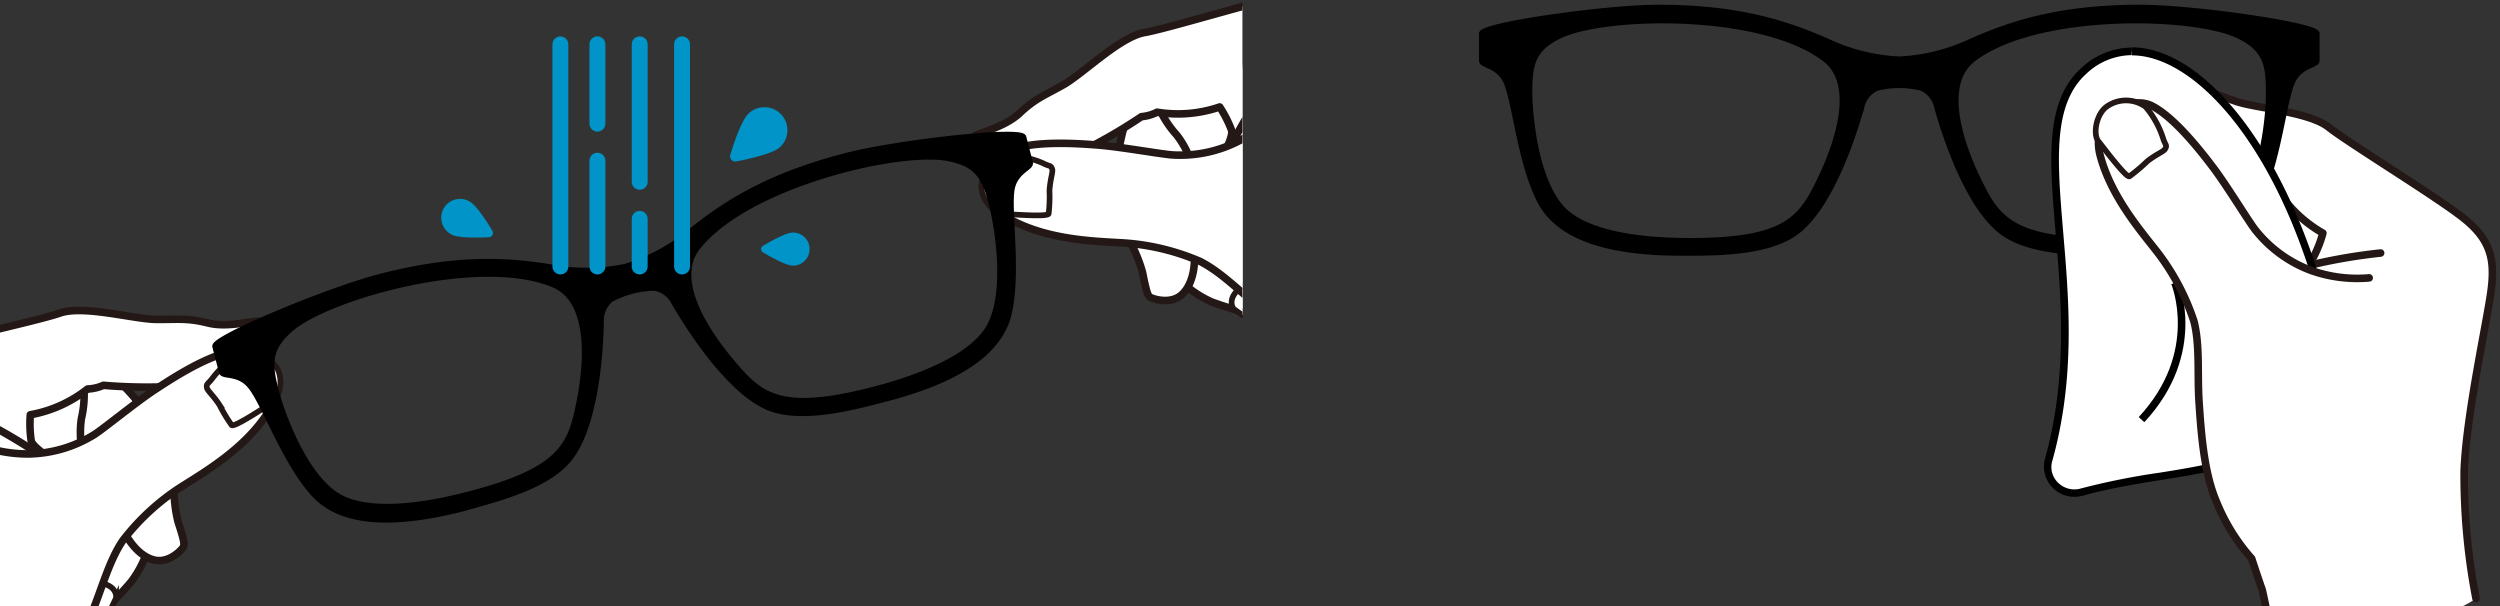 <svg xmlns="http://www.w3.org/2000/svg" xmlns:xlink="http://www.w3.org/1999/xlink" viewBox="0 0 330 80"><rect x="0" y="0" width="330" height="80" fill="#333333" stroke="none"/><defs><clipPath id="a"><rect width="164" height="80" fill="none"/></clipPath></defs><g clip-path="url(#a)"><path d="M164.18,37.67c-2.48,1.64-1.35,3.09-1.35,3.09a42.61,42.61,0,0,0,4,2.61c.44.09,1-.38.69-2.9" fill="#fff"/><path d="M170,41.52c-1.71,3.11-4.58.7-5.65,0s-1.95-.76-4.4-1.66a14.32,14.32,0,0,1-4.68-3.36l-4.8-27.25,20.33-1.09,2.37,15.27Z" fill="#fff"/><path d="M170,41.52c-1.71,3.11-4.58.7-5.65,0s-1.95-.76-4.4-1.66a14.32,14.32,0,0,1-4.68-3.36l-4.8-27.25,20.33-1.09,2.37,15.27Z" fill="none" stroke="#231815" stroke-linecap="round" stroke-linejoin="round"/><path d="M164.18,37.67c-2.48,1.64-1.35,3.09-1.35,3.09a42.61,42.61,0,0,0,4,2.61c.44.09,1-.38.69-2.9" fill="#fff" stroke="#231815" stroke-miterlimit="10" stroke-width="0.75"/><path d="M152.75,13.7a13.78,13.78,0,0,0,2.6,4.15,12.66,12.66,0,0,1,2.41,5.58l-.41,7.62c.75,3.43.2,6.4-1.33,7.82s-4,.55-4.27.32-.48-.92-.93-3.21a18.72,18.72,0,0,0-2.31-5.16l-.9-10.56a32.08,32.08,0,0,1,1.21-5" fill="#fff"/><path d="M152.75,13.7a13.78,13.78,0,0,0,2.6,4.15,12.66,12.66,0,0,1,2.41,5.58l-.41,7.62c.75,3.43.2,6.4-1.33,7.82s-4,.55-4.27.32-.48-.92-.93-3.21a18.72,18.72,0,0,0-2.31-5.16l-.9-10.56a32.08,32.08,0,0,1,1.21-5" fill="none" stroke="#231815" stroke-linecap="round" stroke-linejoin="round"/><path d="M160.85,21.59s2-3.37,1.72-4.39A15.62,15.62,0,0,0,161,14.12a17,17,0,0,1-8.26.69,5.71,5.71,0,0,1-2.07.59,67.53,67.53,0,0,1-8.78,5c-2.65,1.82-6.74,3.13-10.18,2.32s-3.73-4-3.3-4.58,4.07-1.22,6.18-3.2,3.25-2.32,5.8-3.76,7.44-6.32,10.68-6.88S167.69-.4,172-1.1s6.6.51,9.17,3.38S191.38,15.77,196.89,21a86.29,86.29,0,0,0,13.6,10s-.47,5-5.33,12.13A38.27,38.27,0,0,1,194.8,53.68c-1.09-.77-3.86-2.3-3.86-2.3-1.54-.62-4-1.71-4-1.71a25.57,25.57,0,0,1-8.8-1.54c-4-1.32-8.26-4.65-11.22-7s-5.58-5.14-8.5-6.62a30.54,30.54,0,0,0-10.79-2.48c-3.34-.2-9-.39-13.78-2.8s-3.38-8.22-.36-9.44,8.55-.88,11.6-.63,8.69,1.28,9.86,1.3a16.92,16.92,0,0,0,8.71-1.92,18.24,18.24,0,0,0,5.91-5.09" fill="#fff"/><path d="M160.85,21.59s2-3.37,1.72-4.39A15.62,15.62,0,0,0,161,14.12a17,17,0,0,1-8.26.69,5.71,5.71,0,0,1-2.07.59,67.53,67.53,0,0,1-8.78,5c-2.65,1.82-6.74,3.13-10.18,2.32s-3.73-4-3.3-4.58,4.07-1.22,6.18-3.2,3.25-2.32,5.8-3.76,7.44-6.32,10.68-6.88S167.69-.4,172-1.1s6.6.51,9.17,3.38S191.38,15.77,196.89,21a86.29,86.29,0,0,0,13.6,10" fill="none" stroke="#231815" stroke-linecap="round" stroke-linejoin="round"/><path d="M168,10.17a73.13,73.13,0,0,0-5.73,9.49" fill="none" stroke="#231815" stroke-linecap="round" stroke-linejoin="round"/><path d="M194.8,53.68c-1.09-.77-3.86-2.3-3.86-2.3-1.54-.62-4-1.71-4-1.71a25.57,25.57,0,0,1-8.8-1.54c-4-1.32-8.26-4.65-11.22-7s-5.58-5.14-8.5-6.62a30.54,30.54,0,0,0-10.79-2.48c-3.34-.2-9-.39-13.78-2.8s-3.38-8.22-.36-9.44,8.55-.88,11.6-.63,8.69,1.28,9.86,1.3a16.92,16.92,0,0,0,8.71-1.92,18.24,18.24,0,0,0,5.91-5.09" fill="#fff" stroke="#231815" stroke-linecap="round" stroke-linejoin="round"/><path d="M138.89,22.32c.12.37-.25,1.28-.36,2.83a19.44,19.44,0,0,1-.11,3.07c-.2.44-4.76.07-6.19,0-1.14-.06-2.83-2.11-2.68-3.83A4.39,4.39,0,0,1,133,20.53a12.38,12.38,0,0,1,4.65,1C138.52,22,138.7,21.76,138.89,22.32Z" fill="#fff" stroke="#231815" stroke-miterlimit="10" stroke-width="0.75"/><path d="M12.64,76.88c3,.23,2.68,2.05,2.68,2.05a44.87,44.87,0,0,1-2.2,4.21c-.34.29-1,.13-2-2.21" fill="#fff"/><path d="M9.39,83.09c3,1.89,4.33-1.61,4.94-2.74s1.34-1.61,3-3.58a14.26,14.26,0,0,0,2.46-5.22l-9-26.15-18.3,8.91,5.33,14.5Z" fill="#fff"/><path d="M9.39,83.09c3,1.89,4.33-1.61,4.94-2.74s1.34-1.61,3-3.58a14.26,14.26,0,0,0,2.46-5.22l-9-26.15-18.3,8.91,5.33,14.5Z" fill="none" stroke="#231815" stroke-linecap="round" stroke-linejoin="round"/><path d="M12.64,76.88c3,.23,2.68,2.05,2.68,2.05a44.87,44.87,0,0,1-2.2,4.21c-.34.29-1,.13-2-2.21" fill="#fff" stroke="#231815" stroke-miterlimit="10" stroke-width="0.75"/><path d="M11,50.38a13.72,13.72,0,0,1-.26,4.89,12.79,12.79,0,0,0,.59,6l4.07,6.46c1,3.36,2.93,5.7,4.95,6.19s3.76-1.45,3.89-1.79,0-1-.74-3.26A18.58,18.58,0,0,1,23,63.29l-4.33-9.67a32.38,32.38,0,0,0-3.48-3.78" fill="#fff"/><path d="M11,50.38a13.72,13.72,0,0,1-.26,4.89,12.79,12.79,0,0,0,.59,6l4.07,6.46c1,3.36,2.93,5.7,4.95,6.19s3.76-1.45,3.89-1.79,0-1-.74-3.26A18.58,18.58,0,0,1,23,63.29l-4.33-9.67a32.38,32.38,0,0,0-3.48-3.78" fill="none" stroke="#231815" stroke-linecap="round" stroke-linejoin="round"/><path d="M7.76,61.21s-3.36-2-3.64-3A15.69,15.69,0,0,1,4,54.75a17,17,0,0,0,7.56-3.4,5.65,5.65,0,0,0,2.09-.49,68.39,68.39,0,0,0,10.1.1c3.2.3,7.41-.54,10-2.91s1.32-5.33.67-5.61-4.15.9-6.95.2-4-.45-6.9-.48S11,40.24,7.9,41.33-8.89,45.3-13,46.78s-5.54,3.65-6.39,7.4-2.37,16.75-4.63,24a86.19,86.19,0,0,1-7,15.33s2.82,4.13,10.55,8a38.33,38.33,0,0,0,14.16,4.17c.58-1.2,2.27-3.88,2.27-3.88,1-1.29,2.7-3.45,2.7-3.45a25.63,25.63,0,0,0,6.94-5.61c2.83-3.09,5-8.08,6.44-11.53s2.39-7.2,4.23-9.91a30.45,30.45,0,0,1,8.23-7.41c2.83-1.79,7.72-4.72,10.69-9.13s-1-8.83-4.26-8.42S23,49.76,20.42,51.46s-7,5.33-8,5.92a16.92,16.92,0,0,1-8.55,2.54,18.33,18.33,0,0,1-7.64-1.58" fill="#fff"/><path d="M7.76,61.21s-3.36-2-3.64-3A15.69,15.69,0,0,1,4,54.75a17,17,0,0,0,7.56-3.4,5.65,5.65,0,0,0,2.09-.49,68.39,68.39,0,0,0,10.1.1c3.2.3,7.41-.54,10-2.91s1.32-5.33.67-5.61-4.15.9-6.95.2-4-.45-6.9-.48S11,40.24,7.9,41.33-8.89,45.3-13,46.78s-5.54,3.65-6.39,7.4-2.37,16.75-4.63,24a86.19,86.19,0,0,1-7,15.33" fill="none" stroke="#231815" stroke-linecap="round" stroke-linejoin="round"/><path d="M-4.07,54.71a72.14,72.14,0,0,1,9.61,5.52" fill="none" stroke="#231815" stroke-linecap="round" stroke-linejoin="round"/><path d="M-6.37,105.73c.58-1.2,2.27-3.88,2.27-3.88,1-1.29,2.7-3.45,2.7-3.45a25.63,25.63,0,0,0,6.94-5.61c2.83-3.09,5-8.08,6.44-11.53s2.39-7.2,4.23-9.91a30.45,30.45,0,0,1,8.23-7.41c2.83-1.79,7.72-4.72,10.69-9.13s-1-8.83-4.26-8.42S23,49.76,20.42,51.46s-7,5.33-8,5.92a16.92,16.92,0,0,1-8.55,2.54,18.33,18.33,0,0,1-7.64-1.58" fill="#fff" stroke="#231815" stroke-linecap="round" stroke-linejoin="round"/><path d="M27.31,51.19c.07.39.85,1,1.69,2.31a19.73,19.73,0,0,0,1.58,2.62c.4.29,4.2-2.25,5.41-3,1-.61,1.46-3.23.49-4.65a4.38,4.38,0,0,0-4.86-1.71,12.21,12.21,0,0,0-3.57,3.16C27.47,50.71,27.21,50.61,27.31,51.19Z" fill="#fff" stroke="#231815" stroke-miterlimit="10" stroke-width="0.75"/><path d="M111.63,20.58c-10.3,2.66-15.9,6.32-20.5,10a25.1,25.1,0,0,1-8.54,4.61,25,25,0,0,1-9.7.11c-5.78-.94-12.45-1.43-22.75,1.24-6.89,1.78-22,8.11-21.74,9.19l.88,3.39c.16.62,2.17,0,3.68,1.74,1.84,2.08,4.49,9.89,8.39,14.26,3.56,4,10.32,4.41,19.75,2C65,66,72,64.37,75.05,60.67c4.17-5,4.27-17.45,4.28-18.33a3.59,3.59,0,0,1,1.33-2.85A12.67,12.67,0,0,1,86.39,38a3.57,3.57,0,0,1,2.55,1.85c.44.75,6.55,11.57,12.64,14,4.47,1.74,11.42-.2,15.29-1.2,9.43-2.44,15.13-6.09,16.31-11.31,1.29-5.71-.18-13.82.41-16.53.49-2.24,2.54-2.69,2.38-3.31l-.87-3.39C134.82,17,118.52,18.79,111.63,20.58ZM76.5,52.9C75.37,58.61,74.43,62,61.92,65.24c-3.53.92-13.11,3.19-17.71,0-4.33-3-7.11-11-7.8-13.7-.92-3.54-1-5.63,2.07-8.21,5.06-4.23,24.92-9.83,34.6-5.75C78.33,39.77,77.35,48.6,76.5,52.9Zm54.25-10.08c-2.47,5-11.94,7.7-15.48,8.62-12.5,3.23-15,.72-18.74-3.73-2.82-3.34-8-10.59-4.45-15.07,6.5-8.26,26.58-13,33.06-11.75,4,.76,4.87,2.63,5.79,6.18C131.61,29.73,133.07,38.09,130.75,42.82Z" stroke="#000" stroke-miterlimit="10" stroke-width="0.75"/><path d="M76.5,52.9C75.37,58.61,74.43,62,61.92,65.24c-3.53.92-13.11,3.19-17.71,0-4.33-3-7.11-11-7.8-13.7-.92-3.54-1-5.63,2.07-8.21,5.06-4.23,24.92-9.83,34.6-5.75C78.33,39.77,77.35,48.6,76.5,52.9Zm54.25-10.08c-2.47,5-11.94,7.7-15.48,8.62-12.5,3.23-15,.72-18.74-3.73-2.82-3.34-8-10.59-4.45-15.07,6.5-8.26,26.58-13,33.06-11.75,4,.76,4.87,2.63,5.79,6.18C131.61,29.73,133.07,38.09,130.75,42.82Z" fill="none"/><line x1="73.97" y1="5.85" x2="73.97" y2="35.18" fill="#0094c8" stroke="#0094c8" stroke-linecap="round" stroke-linejoin="round" stroke-width="2.1"/><line x1="78.86" y1="5.85" x2="78.86" y2="16.32" fill="#0094c8" stroke="#0094c8" stroke-linecap="round" stroke-linejoin="round" stroke-width="2.1"/><line x1="90.03" y1="5.85" x2="90.03" y2="35.18" fill="#0094c8" stroke="#0094c8" stroke-linecap="round" stroke-linejoin="round" stroke-width="2.1"/><line x1="78.86" y1="21.21" x2="78.86" y2="35.18" fill="#0094c8" stroke="#0094c8" stroke-linecap="round" stroke-linejoin="round" stroke-width="2.1"/><line x1="84.44" y1="28.89" x2="84.44" y2="35.18" fill="#0094c8" stroke="#0094c8" stroke-linecap="round" stroke-linejoin="round" stroke-width="2.1"/><line x1="84.44" y1="5.85" x2="84.44" y2="24" fill="#0094c8" stroke="#0094c8" stroke-linecap="round" stroke-linejoin="round" stroke-width="2.1"/><path d="M104.68,34.57a1.69,1.69,0,0,0,0-3.38c-.93,0-3.72,1.69-3.72,1.69S103.75,34.57,104.68,34.57Z" fill="#0094c8" stroke="#0094c8" stroke-linecap="round" stroke-linejoin="round" stroke-width="0.99"/><path d="M102.47,18.93a2.34,2.34,0,1,0-3.13-3.49c-1,.86-2.28,5.19-2.28,5.19S101.51,19.8,102.47,18.93Z" fill="#0094c8" stroke="#0094c8" stroke-linecap="round" stroke-linejoin="round" stroke-width="1.38"/><path d="M61.68,27.07a1.92,1.92,0,1,0-1.8,3.39c.93.5,4.63.29,4.63.29S62.62,27.57,61.68,27.07Z" fill="#0094c8" stroke="#0094c8" stroke-linecap="round" stroke-linejoin="round" stroke-width="1.13"/></g><path d="M291.12,48.77c-2.88-.77-3.21,1-3.21,1a46,46,0,0,0,.67,4.7c.23.39.93.47,2.62-1.41" fill="#fff"/><path d="M292.12,55.71c-3.46.78-3.55-3-3.75-4.23s-.72-2-1.68-4.39a14.35,14.35,0,0,1-.59-5.73l17.19-21.68L317.6,34.16l-9.84,11.91Z" fill="#fff"/><path d="M292.12,55.71c-3.46.78-3.55-3-3.75-4.23s-.72-2-1.68-4.39a14.35,14.35,0,0,1-.59-5.73l17.19-21.68L317.6,34.16l-9.84,11.91Z" fill="none" stroke="#231815" stroke-linecap="round" stroke-linejoin="round"/><path d="M291.12,48.77c-2.88-.77-3.21,1-3.21,1a46,46,0,0,0,.67,4.7c.23.39.93.47,2.62-1.41" fill="#fff" stroke="#231815" stroke-miterlimit="10" stroke-width="0.75"/><path d="M301.45,24.31a13.8,13.8,0,0,0-1.38,4.7,12.66,12.66,0,0,1-2.57,5.51l-6,4.74c-2.07,2.84-4.66,4.41-6.73,4.2s-3.06-2.61-3.07-3,.36-1,1.78-2.83a18.78,18.78,0,0,0,2.32-5.15l7.3-7.68a32.87,32.87,0,0,1,4.53-2.41" fill="#fff"/><path d="M301.45,24.31a13.8,13.8,0,0,0-1.38,4.7,12.66,12.66,0,0,1-2.57,5.51l-6,4.74c-2.07,2.84-4.66,4.41-6.73,4.2s-3.06-2.61-3.07-3,.36-1,1.78-2.83a18.78,18.78,0,0,0,2.32-5.15l7.3-7.68a32.87,32.87,0,0,1,4.53-2.41" fill="none" stroke="#231815" stroke-linecap="round" stroke-linejoin="round"/><path d="M300.93,35.61s3.83-.77,4.43-1.63a15.7,15.7,0,0,0,1.26-3.21,17.11,17.11,0,0,1-6-5.72,5.67,5.67,0,0,1-1.81-1.16,67.7,67.7,0,0,1-9.56-3.26c-3.12-.77-6.81-3-8.49-6.07s.53-5.46,1.23-5.51,3.62,2.23,6.5,2.5,3.89.89,6.66,1.83,9.67,1.37,12.24,3.42,14.52,9.33,17.92,12.09,4,5.28,3.56,9.1-3.32,16.59-3.6,24.19A86.09,86.09,0,0,0,326.83,79s-4,3-12.62,4.07a38.19,38.19,0,0,1-14.73-.76c-.16-1.33-.86-4.42-.86-4.42-.55-1.56-1.4-4.15-1.4-4.15a25.88,25.88,0,0,1-4.69-7.6c-1.64-3.85-2-9.27-2.25-13s.14-7.59-.69-10.76a30.86,30.86,0,0,0-5.31-9.71c-2.07-2.63-5.71-7-7.06-12.16s3.91-8,6.82-6.53,6.34,5.8,8.18,8.25,4.81,7.35,5.57,8.24A16.91,16.91,0,0,0,305,35.68a18.23,18.23,0,0,0,7.73,1" fill="#fff"/><path d="M300.93,35.61s3.83-.77,4.43-1.63a15.7,15.7,0,0,0,1.26-3.21,17.11,17.11,0,0,1-6-5.72,5.67,5.67,0,0,1-1.81-1.16,67.7,67.7,0,0,1-9.56-3.26c-3.12-.77-6.81-3-8.49-6.07s.53-5.46,1.23-5.51,3.62,2.23,6.5,2.5,3.89.89,6.66,1.83,9.67,1.37,12.24,3.42,14.52,9.33,17.92,12.09,4,5.28,3.56,9.1-3.32,16.59-3.6,24.19A86.09,86.09,0,0,0,326.83,79" fill="none" stroke="#231815" stroke-linecap="round" stroke-linejoin="round"/><path d="M314.24,33.4a72.55,72.55,0,0,0-10.9,2" fill="none" stroke="#231815" stroke-linecap="round" stroke-linejoin="round"/><path d="M282.46,1c-10.64,0-17,2.14-22.34,4.5a25.09,25.09,0,0,1-9.42,2.33,25.09,25.09,0,0,1-9.42-2.33C235.92,3.14,229.58,1,218.94,1c-7.12,0-23.34,2.34-23.34,3.45V8c0,.64,2.09.57,3.13,2.61,1.25,2.47,1.87,10.7,4.54,15.9,2.45,4.76,8.89,6.87,18.63,6.87,4,0,11.21.13,15.1-2.68,5.3-3.83,8.5-15.83,8.74-16.67a3.55,3.55,0,0,1,2-2.42,12.35,12.35,0,0,1,5.92,0,3.55,3.55,0,0,1,2,2.42c.24.84,3.44,12.84,8.74,16.67,3.89,2.81,11.11,2.68,15.1,2.68,9.75,0,16.18-2.11,18.63-6.87,2.68-5.2,3.29-13.43,4.54-15.9,1-2,3.14-2,3.14-2.61V4.45C305.81,3.34,289.58,1,282.46,1Zm-42.1,22.49c-2.53,5.25-4.3,8.3-17.21,8.3-3.65,0-13.49-.2-17.15-4.46-3.43-4-4.11-12.46-4.11-15.21,0-3.67.42-5.71,4.05-7.44,6-2.82,26.59-3.27,34.95,3.1C245.41,11.23,242.25,19.54,240.36,23.49Zm55,3.84c-3.66,4.26-13.49,4.46-17.15,4.46-12.91,0-14.68-3.05-17.2-8.3-1.9-3.95-5.06-12.26-.54-15.71,8.36-6.37,29-5.92,34.95-3.1,3.63,1.73,4.05,3.77,4.05,7.44C299.51,14.87,298.83,23.32,295.4,27.33Z" stroke="#000" stroke-miterlimit="10" stroke-width="0.75"/><path d="M240.36,23.49c-2.53,5.25-4.3,8.3-17.21,8.3-3.65,0-13.49-.2-17.15-4.46-3.43-4-4.11-12.46-4.11-15.21,0-3.67.42-5.71,4.05-7.44,6-2.82,26.59-3.27,34.95,3.1C245.41,11.23,242.25,19.54,240.36,23.49Zm55,3.84c-3.66,4.26-13.49,4.46-17.15,4.46-12.91,0-14.68-3.05-17.2-8.3-1.9-3.95-5.06-12.26-.54-15.71,8.36-6.37,29-5.92,34.95-3.1,3.63,1.73,4.05,3.77,4.05,7.44C299.51,14.87,298.83,23.32,295.4,27.33Z" fill="none"/><path d="M273.82,65.13A3.6,3.6,0,0,1,271,63.71a3.3,3.3,0,0,1-.55-3c3.05-10.87,2.18-21,1.42-30-.8-9.55-1.44-17.1,3.21-21.32a9.29,9.29,0,0,1,6.38-2.59c9.05,0,21.47,13.82,26.67,39.44a9.36,9.36,0,0,1-2.49,8.54c-5.83,5.79-12.92,6.92-20.43,8.13A89.92,89.92,0,0,0,274.8,65,3.62,3.62,0,0,1,273.82,65.13Z" fill="#fff"/><path d="M281.43,6.31v1c8.85,0,21,13.68,26.18,39a8.83,8.83,0,0,1-2.35,8.08c-5.72,5.68-12.73,6.8-20.16,8a93,93,0,0,0-10.43,2.09,3.12,3.12,0,0,1-.85.12,3.08,3.08,0,0,1-2.45-1.22,2.82,2.82,0,0,1-.47-2.53c3.07-11,2.21-21.18,1.44-30.21-.79-9.41-1.42-16.84,3.05-20.9a8.81,8.81,0,0,1,6-2.46v-1m0,0A9.81,9.81,0,0,0,274.71,9c-9.24,8.39,1.57,29-4.78,51.58a4,4,0,0,0,3.89,5,4.43,4.43,0,0,0,1.12-.15c11.53-3.21,22.47-1.85,31-10.34a9.88,9.88,0,0,0,2.62-9c-5-24.59-17.15-39.84-27.16-39.84Z"/><path d="M287.08,37.32s3.84,9.23-4.4,18.07" fill="none" stroke="#000" stroke-miterlimit="10"/><path d="M299.48,82.3c-.16-1.33-.86-4.42-.86-4.42-.55-1.56-1.4-4.15-1.4-4.15a25.88,25.88,0,0,1-4.69-7.6c-1.64-3.85-2-9.27-2.25-13s.14-7.59-.69-10.76a30.86,30.86,0,0,0-5.31-9.71c-2.07-2.63-5.71-7-7.06-12.16s3.91-8,6.82-6.53,6.34,5.8,8.18,8.25,4.81,7.35,5.57,8.24A16.91,16.91,0,0,0,305,35.68a18.23,18.23,0,0,0,7.73,1" fill="#fff" stroke="#231815" stroke-linecap="round" stroke-linejoin="round"/><path d="M285.8,19.66c-.19.35-1.12.66-2.35,1.62a21.92,21.92,0,0,1-2.37,2c-.47.14-3.21-3.52-4.1-4.64-.72-.9-.31-3.52,1.08-4.55a4.4,4.4,0,0,1,5.15,0,12.21,12.21,0,0,1,2.32,4.17C285.81,19.16,286.1,19.15,285.8,19.66Z" fill="#fff" stroke="#231815" stroke-miterlimit="10" stroke-width="0.75"/></svg>